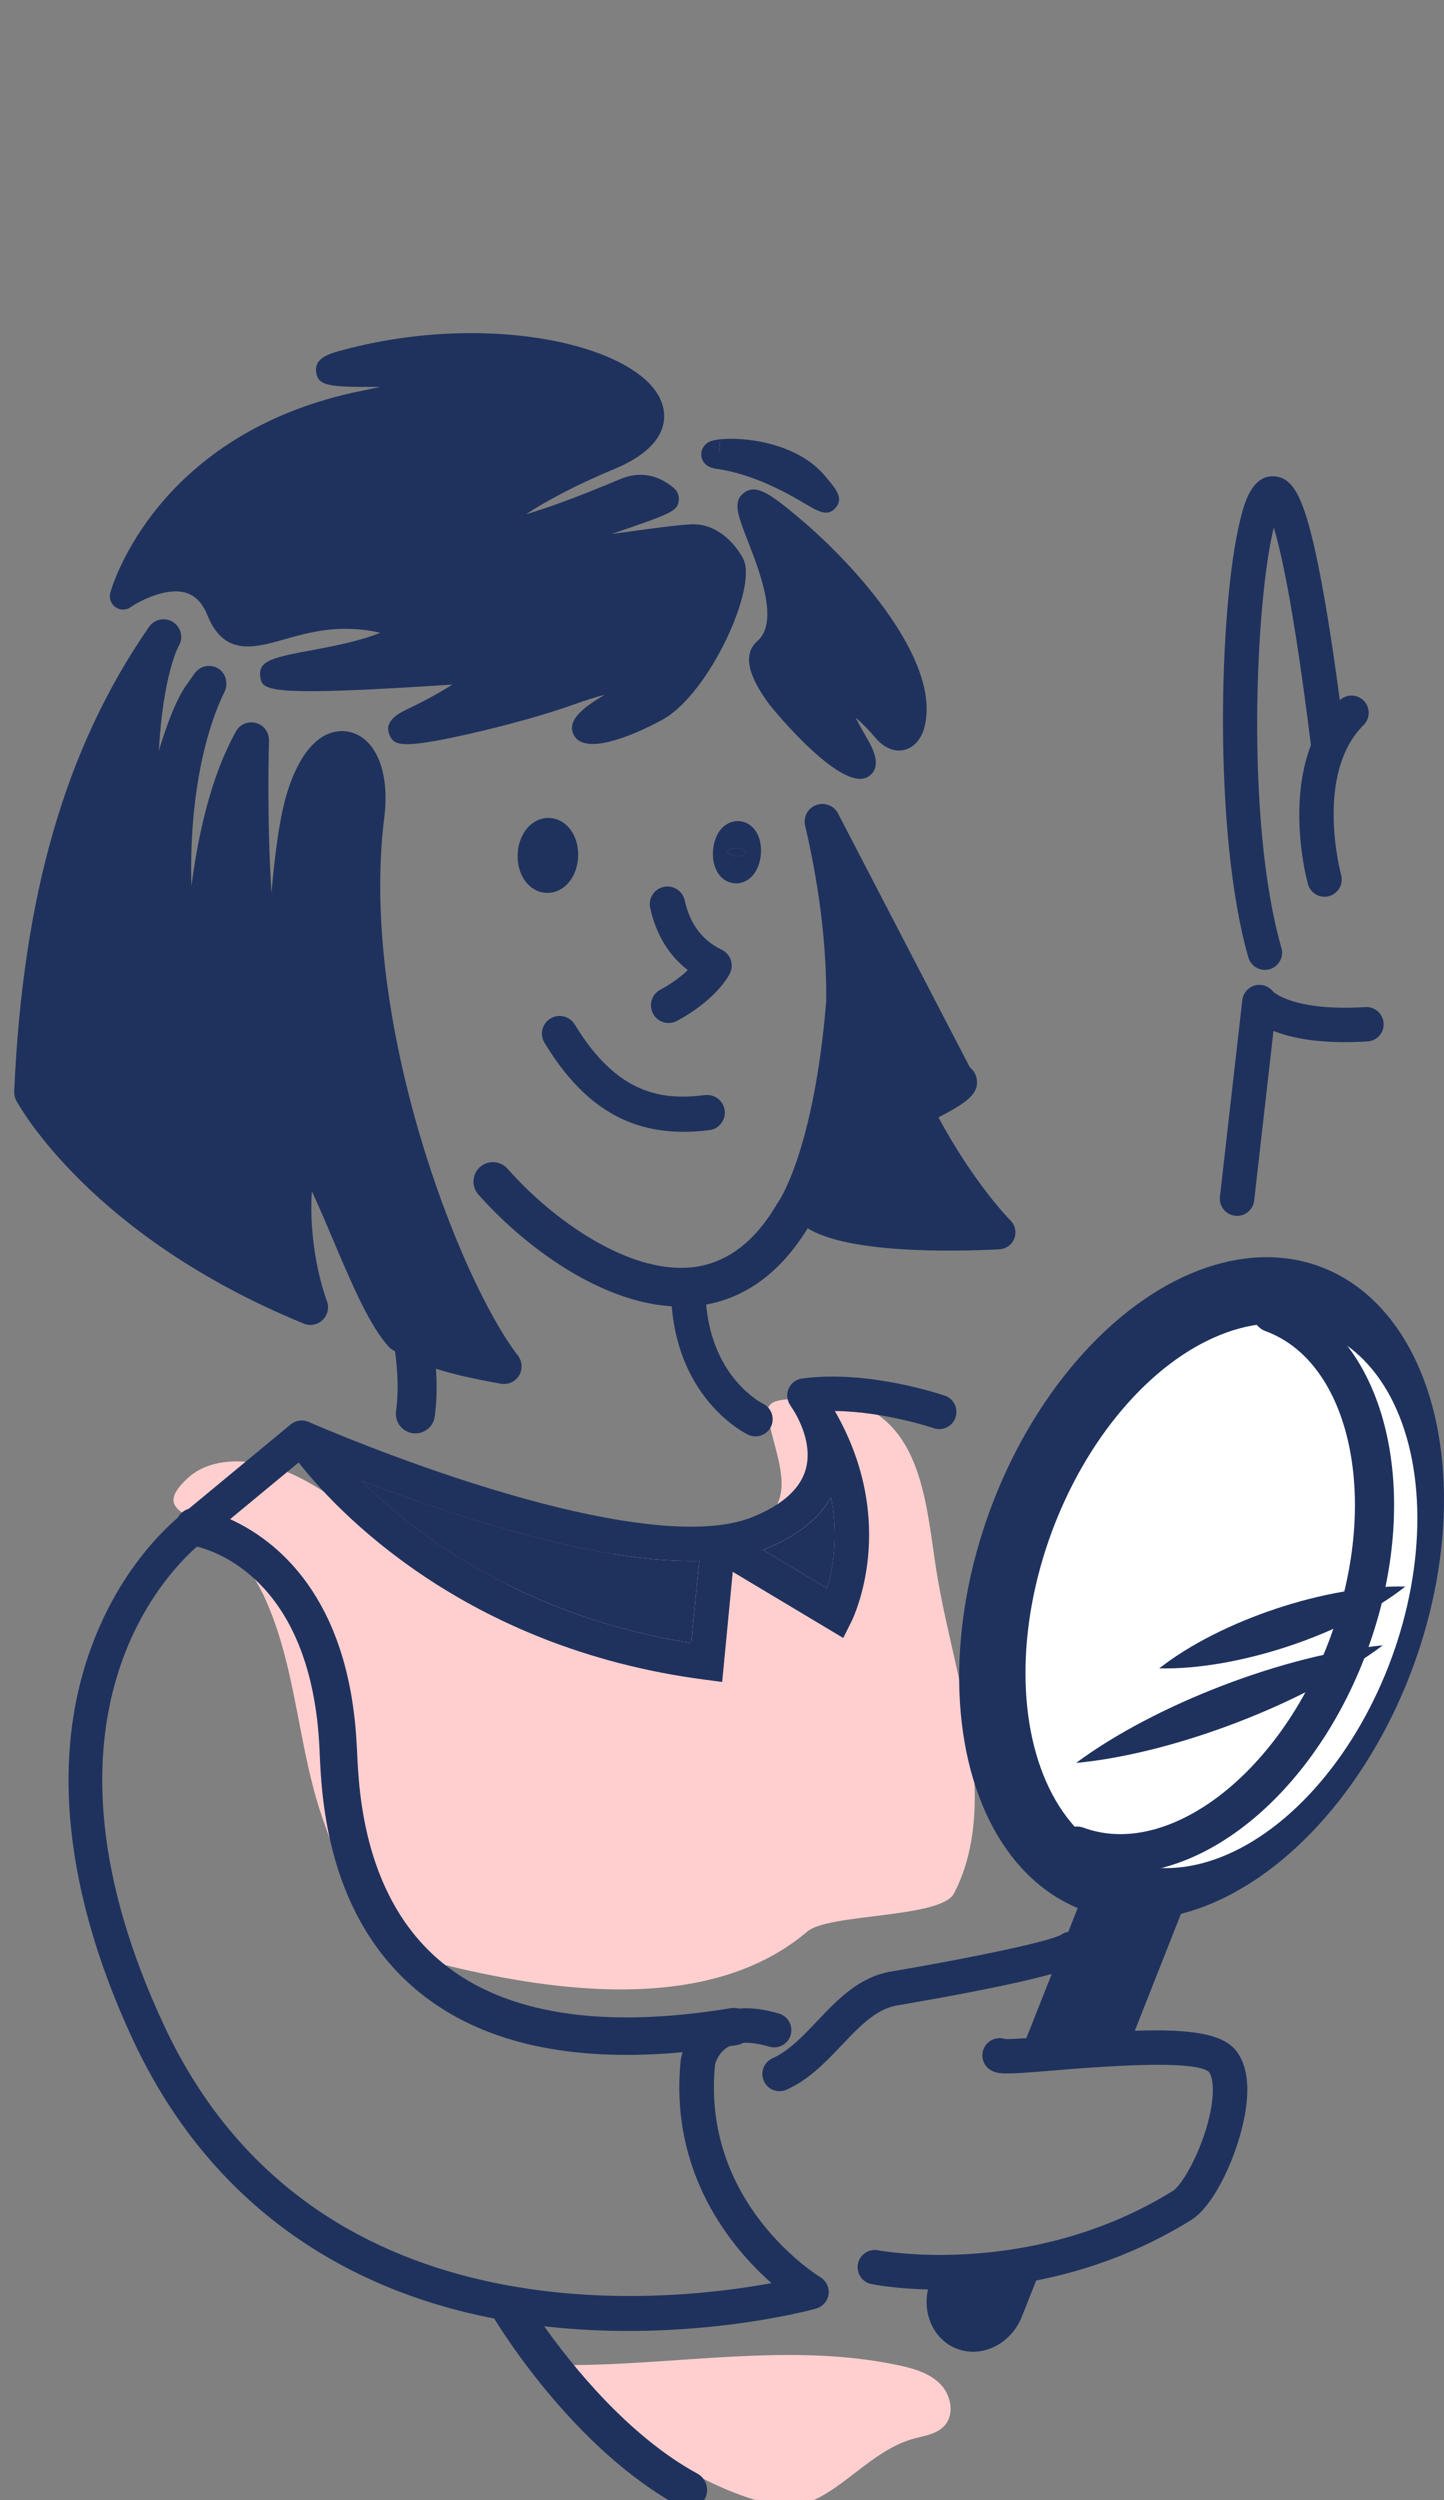 <?xml version="1.0" encoding="UTF-8"?><svg id="Layer_1" xmlns="http://www.w3.org/2000/svg" viewBox="0 0 368.69 638"><rect x="0" y="0" width="368.69" height="638" fill="#808080" stroke="none"/><defs><style>.cls-1{fill:#fff;}.cls-2{fill:#ffcfcf;}.cls-3{fill:#1f325e;}.cls-4{fill:none;stroke:#1f325e;stroke-linecap:round;stroke-miterlimit:10;stroke-width:10px;}</style></defs><g><path class="cls-2" d="M67.1,406.7c8.78,18.27,8.77,39.56,15.7,58.61,10.08,27.72,8.56,31.34,37.37,37.67,28.81,6.34,63.49,9.02,85.97-10.08,5.47-4.64,34.1-3.35,37.43-9.7,4.38-8.34,5.59-18.03,5.27-27.45-.64-19.14-7.18-37.55-10-56.49-2.16-14.49-3.54-31.68-16.14-39.15-6.74-4-15.11-3.96-22.87-2.88-1.37,.19-2.94,.55-3.58,1.78-.45,.87-.28,1.91-.1,2.87,2.62,14.09,13.49,29.93-25.1,31.53-33.47,5.09-37.16,20.33-66.11,2.77-14.49-8.79-27.35-23.12-44.3-23.25-4.53-.03-9.25,1.12-12.59,4.18-8.03,7.35-1.39,8.48,3.33,12.21,6.73,5.3,11.84,9.34,15.71,17.38Z"/><path class="cls-2" d="M151.18,614.37c-3.69-2.62-7.85-6.46-6.63-10.81,28.39,.04,57.16-5.86,84.93,.05,3.84,.82,7.83,1.97,10.59,4.77,2.76,2.8,3.73,7.72,1.09,10.63-1.81,2-4.68,2.52-7.3,3.17-13.97,3.43-22.68,20.18-36.5,17.01-17.09-3.92-32.14-14.84-46.18-24.81Z"/></g><g><path class="cls-3" d="M176.5,419.3l2.02-20.97c-14.19,.38-33.1-3-56.48-10.19-11.16-3.4-21.61-7.17-29.79-10.3,3.39,3.38,7.57,7.15,12.55,11.02,14.31,11.08,38.15,25.14,71.7,30.44Z"/><path class="cls-3" d="M212.18,382.1c-3.09,5.52-8.72,9.93-16.81,13.22-.18,.07-.37,.14-.55,.21l16.38,9.81c1.43-4.81,2.93-13.11,.98-23.23Z"/><polygon class="cls-3" points="183.46 116.29 183.46 116.29 183.46 116.29 183.46 116.29"/><path class="cls-3" d="M187.63,218.48c1.25,.24,2.24-.14,2.87-.61,.09-.06,.17-.11,.23-.19-.36-.46-1.02-1-2.04-1.22-1.39-.26-2.5,.27-3.1,.8,.38,.46,1.05,1.02,2.04,1.22Z"/><path class="cls-3" d="M183.56,115.56l.37-2.59c-.07-.04-.14-.05-.22-.07l-.2,2.67h.05Z"/><path class="cls-3" d="M77.55,337.78c1.68,.69,3.58,.29,4.88-.98,1.27-1.26,1.68-3.18,1.01-4.87-.04-.11-4.61-11.89-3.86-27.17,.01-.26,.03-.49,.05-.72,1.72,3.61,3.65,8.21,5.27,12.02,4.7,11.12,9.57,22.61,14.49,27.74,.32,.33,.7,.63,1.12,.85,.12,.07,.23,.12,.35,.17,.78,5.82,.87,10.91,.26,15.3-.38,2.73,1.53,5.25,4.26,5.63,.44,.06,.88,.06,1.3,0,2.19-.27,4.01-1.98,4.32-4.27,.51-3.69,.61-7.75,.31-12.19h.01c4.47,1.45,9.46,2.54,16.51,3.83,.47,.08,.93,.09,1.39,.04,1.34-.17,2.56-.92,3.29-2.11,.98-1.6,.86-3.63-.27-5.11-15.03-19.49-40.66-85.69-34.11-137.45,1.43-11.45-2.14-20.17-8.9-21.71-3.01-.69-10.58-.62-15.66,14.69-2.16,6.56-3.39,16.46-4.25,26.38-1.25-19.46-.65-38.56-.64-38.84,.06-2.08-1.3-3.96-3.3-4.5-2.03-.55-4.15,.33-5.15,2.16-6.19,11.16-9.54,25.52-11.36,39.48-.8-29.42,6.55-45.86,8.41-49.48,1.09-2.14,.42-4.94-1.66-6.13-1.49-.87-4.34-1.14-6.16,1.62-.24,.33-.76,1.13-1.68,2.4-2.76,3.75-5.1,10.11-7.22,16.98,1.11-19.56,5.01-26.57,5.03-26.6,1.29-2.07,.69-4.81-1.34-6.15-2.06-1.36-4.8-.83-6.19,1.18C16.76,190.68,5.82,228.35,3.63,278.51c-.04,.81,.13,1.62,.52,2.33,.75,1.4,19.11,34.7,73.4,56.93Z"/><path class="cls-3" d="M33.33,154.95c2.23-1.54,9.15-5.19,14.15-3.67,2.42,.74,4.24,2.63,5.52,5.81,4.22,10.42,11.97,8.24,19.49,6.1,3.18-.9,6.81-1.93,10.94-2.44,5.24-.65,10.57-.07,13.62,.73-2.36,1.03-7.17,2.57-16.75,4.32-10.68,1.95-14.35,2.82-13.86,6.73,.46,3.68,.67,5.36,49.03,2.17-1.04,.71-2.46,1.55-4.33,2.59-1.87,1.06-4.21,2.28-7.17,3.7-1.95,.96-6.04,2.94-4.54,6.49,1.09,2.65,2.51,3.84,20.21-.16,9.75-2.2,20.04-5.07,26.88-7.54,3.15-1.13,5.77-1.94,7.87-2.48-.02,0-.07,.03-.11,.06-4.03,2.46-10.15,6.19-7.67,10.4,1.14,1.91,3.56,2.34,6.45,1.99,6.83-.85,16.15-6.11,16.28-6.2,11.88-6.75,24.09-33.64,20.45-40.89-1.72-3.43-6.44-9.13-13.22-8.86-3.46,.13-11.07,1.19-19.12,2.29-.43,.08-.84,.13-1.27,.18,15.76-5.37,16.62-5.87,17.1-8.33,.22-1.18-.22-2.51-1.15-3.31-4.16-3.61-8.94-4.42-13.84-2.33-11.89,5-19.36,7.59-23.98,8.93,4.79-3.15,12.47-7.36,22.36-11.45,13.78-5.72,13.66-13.01,12.35-16.86-4.95-14.57-43.44-23.75-81.31-13.64-3.5,.92-7.47,1.99-7,5.62,.48,3.7,3.34,3.89,16.38,3.84-1.44,.32-2.99,.63-4.67,.97-52.33,10.57-63.8,49.88-64.26,51.55-.38,1.36,.15,2.84,1.29,3.67,1.16,.82,2.71,.84,3.9,.04Z"/><path class="cls-3" d="M190.05,125.7c-3.09,2.18-1.67,5.81,.89,12.36,1.73,4.44,4.13,10.62,4.8,15.97,.49,3.97,.03,7.49-2.34,9.55-3.73,3.21-2.6,8.76,3.3,16.53,.16,.21,15.82,19.58,23.49,18.62,.59-.07,1.12-.28,1.59-.59,3.81-2.55,.76-7.77-.72-10.26-1.11-1.91-1.96-3.49-2.6-4.75,1.55,1.33,3.33,3.09,5.12,5.22,2.13,2.5,4.78,3.62,7.31,3.01,2.53-.59,4.44-2.81,5.21-6.06,4.07-16.91-17.77-40.97-31.32-52.49-8.45-7.2-11.77-9.23-14.73-7.11Z"/><path class="cls-3" d="M249.28,274.89c-.27-1.03-.86-1.88-1.65-2.51-21.08-40.54-33.66-64.8-33.66-64.8-1.06-2.01-3.43-2.94-5.57-2.14-2.14,.77-3.35,3.04-2.83,5.26,4.32,18.43,5.47,33.45,5.39,44.59,0,.1,0,.19-.01,.29-3.19,38.46-12.22,51.16-12.27,51.23-.13,.17-.25,.34-.35,.52-5.78,9.84-13.11,15.27-21.95,16.1-15.62,1.51-34.77-11.57-46.81-25.19-1.82-2.05-4.95-2.24-7.01-.43-2.05,1.82-2.25,4.95-.43,7.01,11.51,13.02,30.7,27.4,49.38,28.54,1.99,24.13,18.78,32.43,19.5,32.77,.78,.37,1.62,.49,2.42,.4,1.42-.18,2.73-1.05,3.41-2.44,1.06-2.17,.15-4.8-2.01-5.87-.53-.26-12.87-6.61-14.53-25.31,10.44-1.9,19.14-8.44,25.92-19.45,10.51,6.46,36.87,5.96,48.96,5.36l.32-.04c1.57-.19,2.91-1.24,3.48-2.74,.61-1.57,.22-3.39-.98-4.58-.16-.16-9.28-9.38-18.39-26.31,6.75-3.54,10.78-5.97,9.67-10.24Z"/><path class="cls-3" d="M141.32,208.86c-1.86-.37-3.76,.06-5.36,1.23-2.05,1.51-3.41,4.09-3.73,7.09-.55,5.19,2.14,9.73,6.24,10.55,.7,.14,1.41,.17,2.11,.08,1.15-.14,2.25-.59,3.25-1.31,2.05-1.51,3.41-4.09,3.72-7.09,.55-5.19-2.13-9.73-6.24-10.55Z"/><path class="cls-3" d="M189.41,209.64c-1.49-.3-3.01,.05-4.26,.97-1.67,1.22-2.78,3.43-3.07,6.07-.46,4.41,1.52,7.97,4.83,8.64,.57,.11,1.15,.13,1.69,.07,.93-.12,1.81-.48,2.59-1.06,1.67-1.22,2.78-3.43,3.05-6.05,.46-4.44-1.52-7.97-4.83-8.64Zm1.09,8.23c-.63,.47-1.62,.85-2.87,.61-.99-.2-1.66-.76-2.04-1.22,.6-.54,1.71-1.07,3.1-.8,1.02,.22,1.68,.76,2.04,1.22-.06,.08-.14,.13-.23,.19Z"/><path class="cls-3" d="M146.74,261.43c-1.3-2.13-4.07-2.81-6.2-1.51-2.13,1.29-2.81,4.07-1.51,6.2,10.75,17.69,23.73,24.57,42.08,22.29,2.47-.31,4.23-2.56,3.92-5.03-.31-2.47-2.56-4.23-5.03-3.92-10.77,1.34-22.25,.08-33.25-18.02Z"/><path class="cls-3" d="M166.74,258.69c.91,1.69,2.74,2.56,4.53,2.34,.54-.07,1.07-.23,1.58-.51,9.84-5.29,13.14-11.36,13.48-12.03,.55-1.08,.65-2.34,.26-3.5-.39-1.15-1.23-2.1-2.32-2.62-4.96-2.38-8.14-6.61-9.45-12.6-.53-2.43-2.92-3.97-5.37-3.44-2.43,.53-3.98,2.94-3.44,5.37,1.47,6.71,4.75,12.11,9.6,15.87-1.54,1.47-3.81,3.27-7.02,5-2.2,1.18-3.02,3.92-1.84,6.11Z"/><path class="cls-3" d="M210.63,121.44c-8.49-10.12-25.94-10.28-29.39-8.76-1.51,.67-2.38,2.19-2.16,3.75,.08,.64,.35,1.32,.93,1.91,.58,.62,1.52,1.1,2.97,1.31,9.83,1.38,18.75,6.63,23.03,9.16,2.01,1.18,3.75,2.18,5.27,1.99,.75-.09,1.44-.46,2.08-1.23,2.07-2.45,.26-4.59-2.74-8.14Zm-27.07-5.87h-.05l.2-2.67c.07,.01,.14,.03,.22,.07l-.37,2.6Z"/><path class="cls-3" d="M241.24,356.17c-.79-.27-19.56-6.67-36.42-4.39-.11,.01-.23,.03-.31,.06-.11,.01-.2,.03-.29,.06-.18,.05-.38,.12-.55,.18-.07,.03-.15,.07-.24,.12-.09,.06-.17,.09-.26,.15-.13,.04-.24,.12-.37,.21-.04,.03-.06,.05-.1,.1-.3,.22-.56,.48-.8,.79s-.43,.63-.57,.97v.02c-.07,.19-.14,.36-.18,.55-.05,.19-.09,.38-.11,.57-.05,.19-.05,.37-.04,.58-.01,.44,.06,.87,.21,1.31,.08,.27,.2,.53,.33,.77,.07,.15,.18,.32,.29,.47,0,.02,0,.07,.03,.09,0,0,.03,.02,.05,.06,.17,.23,.31,.47,.48,.72,1.43,2.22,5.14,8.92,3.34,15.37-1.4,5.01-5.98,9.13-13.64,12.23-2.59,1.04-5.66,1.74-9.23,2.12-13.22,1.39-33.02-1.81-58.15-9.52-23.09-7.06-43.03-15.66-45.62-16.77-.07-.04-.15-.07-.24-.11-.17-.09-.37-.16-.56-.21-.6-.16-1.2-.22-1.79-.15-.2,.03-.41,.07-.61,.12-.42,.12-.86,.31-1.27,.57-.02,0-.02,.03-.04,.03-.13,.06-.26,.17-.36,.25l-.1,.1-25.95,21.46h-.02c-1.18,.36-2.18,1.17-2.76,2.26-3.94,3.35-14.58,13.57-21.53,31.58-14.04,36.27-2.2,75.44,10.21,101.92,17.95,38.32,49.64,62.63,92.12,70.87,2.46,4.03,21.13,33.69,47.3,47.94,.91,.49,1.9,.66,2.86,.54,1.48-.18,2.84-1.07,3.61-2.45,1.25-2.32,.41-5.21-1.91-6.47-17.63-9.61-31.98-27.57-39.11-37.6,.24,.04,.49,.08,.73,.09,17.9,1.97,34.3,1.03,46.6-.5,13.03-1.62,21.45-3.91,22.1-4.09,1.69-.49,2.94-1.91,3.19-3.62,.24-1.74-.57-3.45-2.07-4.37-1.25-.77-30.42-19.08-26.92-54.33,.16-.6,.92-3.02,3.25-4.41,.13-.09,.28-.15,.43-.24,.64-.08,1.29-.18,1.95-.29,.56-.09,1.09-.27,1.57-.56h.02c1.9-.1,4.11,.25,6.62,.97,2.32,.7,4.76-.62,5.46-2.94,.7-2.32-.62-4.79-2.94-5.49-3.73-1.13-7.17-1.55-10.25-1.28h-.02c-.62-.17-1.32-.22-2.02-.11-32.77,5.39-57.51,1.55-73.53-11.45-20.28-16.47-21.49-43.83-21.94-54.12l-.08-1.37c-1.87-38.34-20.88-52.66-32.34-57.85l17.49-14.46c9.42,11.96,42,47.34,103.63,55.41l4.52,.59,2.7-28.1,28.21,16.88,2.12-4.25c.53-1.08,12.15-25.15-4.26-53.67,12.69,.13,25.06,4.33,25.22,4.37,2.29,.8,4.79-.41,5.58-2.72,.78-2.29-.43-4.79-2.72-5.58Zm-159.67,89.85l.05,1.33c.5,11.46,1.85,41.92,25.48,61.1,15.79,12.81,38.36,17.93,67.2,15.26-.28,.86-.42,1.46-.44,1.64,0,.12-.02,.23-.05,.35-2.97,28.92,12.99,47.95,23.17,56.94-28.66,5.27-117.58,14.33-154.99-65.54-36.15-77.17-.51-114.69,8.3-122.42,6.14,1.54,29.27,10.02,31.27,51.34Zm94.93-26.72c-33.54-5.3-57.39-19.36-71.7-30.44-4.98-3.87-9.15-7.64-12.55-11.02,8.18,3.13,18.62,6.9,29.79,10.3,23.38,7.18,42.29,10.57,56.48,10.19l-2.02,20.97Zm34.69-13.97l-16.38-9.81c.18-.07,.37-.14,.55-.21,8.09-3.29,13.72-7.7,16.81-13.22,1.95,10.13,.45,18.42-.98,23.23Z"/><path class="cls-3" d="M315.36,310.25c.35,.04,.7,.04,1.04,0,1.97-.24,3.58-1.81,3.82-3.86l4.93-43.3c4.73,1.88,12.26,3.4,24.01,2.68,2.46-.16,4.27-2.24,4.11-4.66-.15-2.42-2.23-4.26-4.66-4.11-18.4,1.14-23.53-3.93-23.55-3.93h0c-1.09-1.43-2.95-2.05-4.66-1.59-1.73,.47-3,1.96-3.21,3.74l-5.71,50.17c-.27,2.41,1.46,4.59,3.87,4.86Z"/><path class="cls-3" d="M323.5,247.48c.22-.03,.45-.07,.67-.14,2.33-.67,3.68-3.1,3.01-5.43-9.29-32.44-6.54-88.55-2-107.07,.02-.07,.03-.13,.05-.2,2.02,6.61,5.26,21.59,9.48,55.51-6.05,15.76-1.04,34.48-.76,35.47,.59,2.13,2.64,3.46,4.77,3.19,.21-.03,.42-.07,.63-.13,2.34-.65,3.71-3.07,3.07-5.41-.07-.26-6.91-25.7,5.75-38.26,1.72-1.71,1.73-4.49,.02-6.21-1.67-1.69-4.37-1.72-6.1-.12-2.14-16.02-4.21-28.65-6.16-37.51-3.16-14.39-5.84-19.34-10.62-19.62-5.85-.35-7.76,7.45-8.67,11.19-5.42,22.11-6.96,79.98,2.09,111.58,.6,2.11,2.65,3.41,4.76,3.15Z"/><path class="cls-3" d="M289.74,518.24l14.79-37.42-23.35-9.12-8.41,21.28c-.66,.1-1.29,.37-1.86,.76-2.73,1.61-20.99,5.56-43.44,9.39-8.15,1.38-13.61,7.13-18.88,12.7-3.71,3.89-7.21,7.58-11.36,9.43-2.2,1.01-3.19,3.6-2.18,5.82,.8,1.79,2.67,2.78,4.53,2.55,.43-.05,.85-.18,1.27-.36,5.3-2.39,9.34-6.39,13.17-10.42,.31-.31,.61-.65,.92-.97,4.5-4.73,8.74-9.18,14.02-10.09,6.02-1.03,12.5-2.18,18.68-3.38,8.01-1.55,15.53-3.18,20.9-4.67l-6.49,16.38c-2.49,.17-4.55,.29-5.43,.22-1.83-.6-3.91,.05-5.04,1.71-1.36,2.01-.84,4.76,1.17,6.1,.08,.06,.18,.12,.25,.15,1.1,.67,2.33,.93,5.49,.81h.02c2.29-.08,5.63-.33,10.65-.75,3.92-.33,10.4-.86,17.04-1.18,9.99-.48,20.27-.45,22.48,1.58,.88,1.14,1.45,4.27,.48,9.6-1.77,9.51-7.11,19.14-9.72,20.75-10.44,6.48-21.09,10.48-30.95,12.91-10.78,2.65-20.64,3.4-28.29,3.43-6.89,0-12.01-.6-14.43-.95h-.02c-.94-.13-1.48-.23-1.53-.24-2.39-.46-4.68,1.07-5.17,3.45-.46,2.39,1.07,4.71,3.45,5.17,.59,.13,5.98,1.17,14.44,1.38-1.42,6.4,1.55,12.85,7.32,15.1,6.44,2.52,13.93-1.18,16.69-8.28l3.61-9.11c12.21-2.4,25.93-6.98,39.52-15.4,6.12-3.78,11.9-16.76,13.72-26.62,1.37-7.34,.65-12.89-2.1-16.51-3.36-4.4-11.47-5.69-25.95-5.21Z"/></g><ellipse class="cls-3" cx="306.79" cy="405.33" rx="87.51" ry="57.59" transform="translate(-179.36 553.9) rotate(-69.87)"/><ellipse class="cls-1" cx="311.85" cy="407.19" rx="72.08" ry="46.27" transform="translate(-177.78 559.87) rotate(-69.87)"/><path class="cls-4" d="M274.94,471.11c24.6,9.02,55.71-14.15,69.49-51.73,13.78-37.59,5-75.37-19.6-84.38"/><path class="cls-3" d="M274.75,449.89c20.03-14.87,53.47-27.73,78.32-30.01-20,14.91-53.47,27.68-78.32,30.01h0Z"/><path class="cls-3" d="M295.98,425.76c15.63-12.26,42.95-21.39,62.83-20.88-15.6,12.3-42.96,21.34-62.83,20.88h0Z"/></svg>